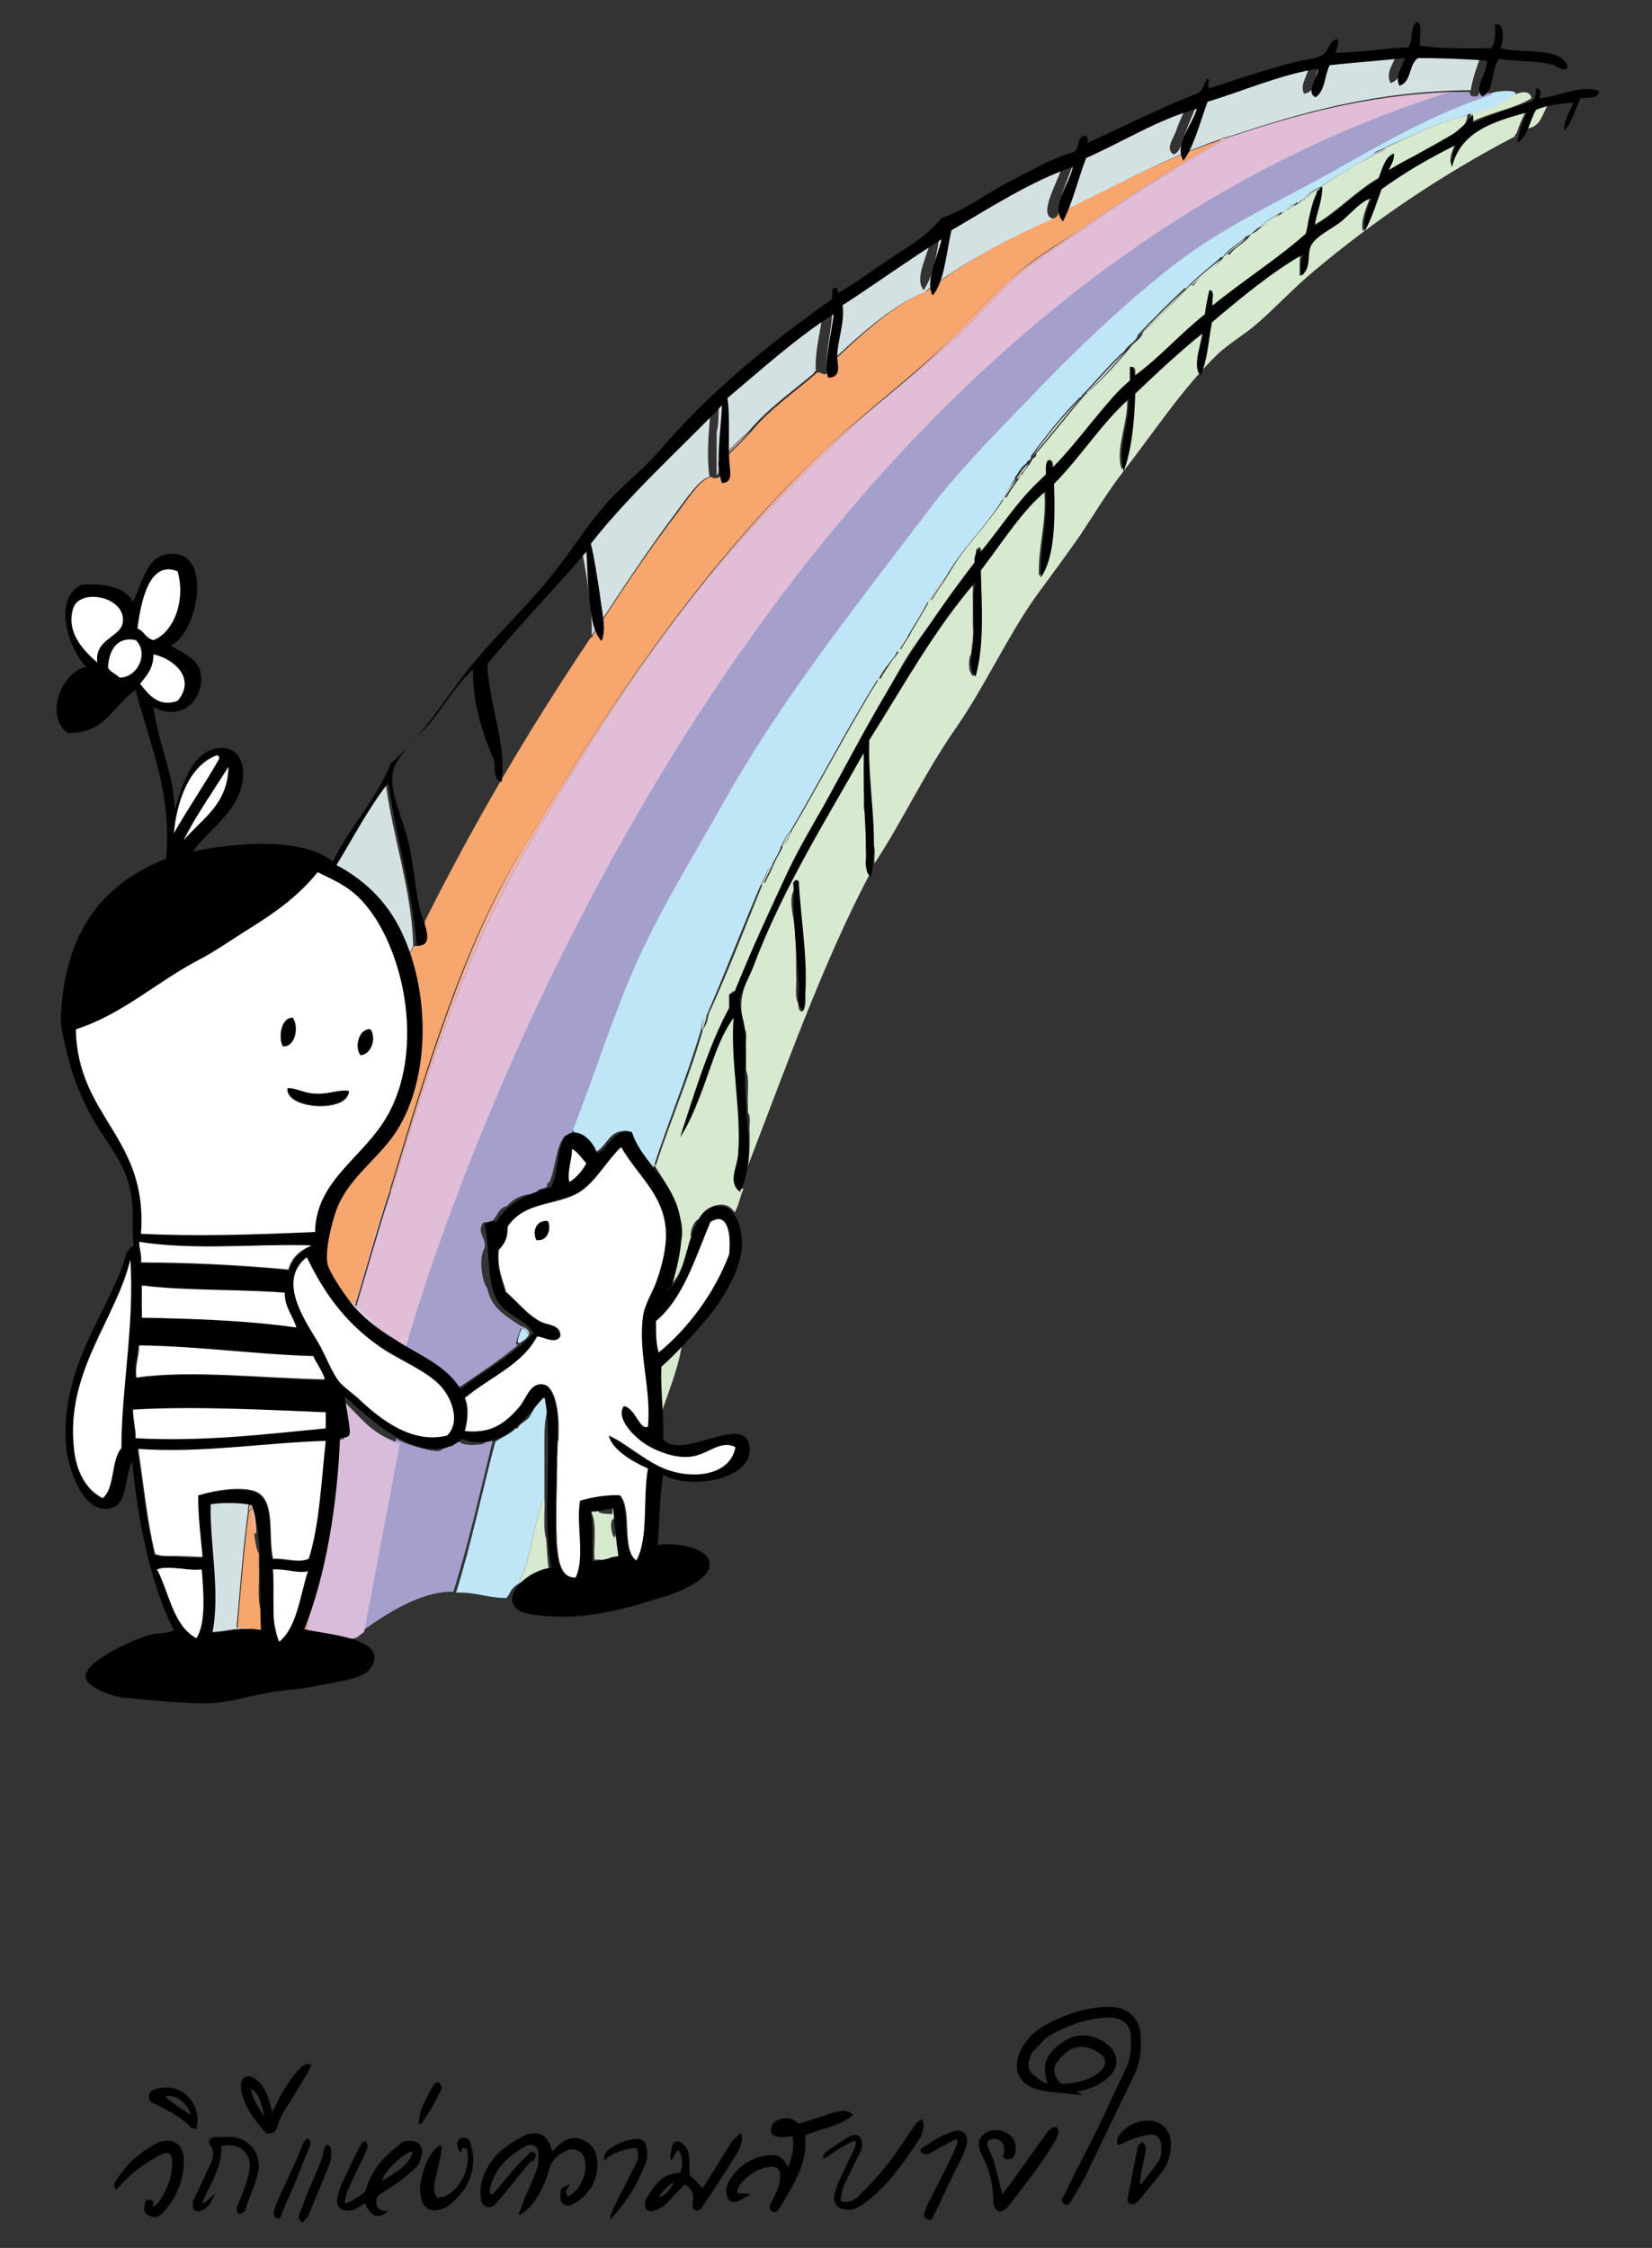 <?xml version="1.0" encoding="utf-8"?>
<!-- Generator: Adobe Illustrator 27.7.0, SVG Export Plug-In . SVG Version: 6.00 Build 0)  -->
<svg version="1.1" id="Layer_1" xmlns="http://www.w3.org/2000/svg" xmlns:xlink="http://www.w3.org/1999/xlink" x="0px" y="0px"
	 viewBox="0 0 185.1 251.8" style="enable-background:new 0 0 185.1 251.8;" xml:space="preserve">
<rect x="0" y="0" width="185.1" height="251.8" fill="#333333" stroke="none"/>
<style type="text/css">
	.st0{fill-rule:evenodd;clip-rule:evenodd;fill:#D4E1E3;}
	.st1{fill-rule:evenodd;clip-rule:evenodd;fill:#D7E9CE;}
	.st2{fill-rule:evenodd;clip-rule:evenodd;fill:#A59FCC;}
	.st3{fill-rule:evenodd;clip-rule:evenodd;fill:#D8BCD9;}
	.st4{fill-rule:evenodd;clip-rule:evenodd;fill:#F2B3A4;}
	.st5{fill-rule:evenodd;clip-rule:evenodd;fill:#BEE6F7;}
	.st6{fill-rule:evenodd;clip-rule:evenodd;fill:#F7A66E;}
	.st7{fill-rule:evenodd;clip-rule:evenodd;fill:#E1BDD8;}
	.st8{fill-rule:evenodd;clip-rule:evenodd;}
	.st9{fill-rule:evenodd;clip-rule:evenodd;fill:#FFFFFF;}
	.st10{fill:#FFFFFF;}
</style>
<g>
	<path class="st0" d="M24,138.3c0.4-0.3,2-0.3,2.4,0c-0.2,0-0.3,0-0.5,0C25.3,138.3,24.7,138.3,24,138.3z"/>
	<path class="st0" d="M25.9,139.6c0.2,0,0.3,0,0.5,0c0.5,0,1.1,0,1.6,0C27.7,139.9,26.3,139.9,25.9,139.6z"/>
	<path class="st0" d="M13.7,158.8c-0.1,0.6,0.2,1.6-0.2,1.9C13.6,160.1,13.3,159.1,13.7,158.8z"/>
	<path class="st1" d="M173.4,11.8c-0.6,1-0.8,2.5-2.4,2.6C171.5,13.2,171.8,11.9,173.4,11.8z"/>
	<path class="st2" d="M44.4,161.1c0.3,0.5,4.4,1.7,4.9,1.4c0.3-0.2,0.7-0.4,1.1-0.5c0.6,0.1,0.4-0.7,1.1-0.5
		c0.4,0.5,2.2,0.4,2.7,0.2c0.2-0.2,0.6-0.3,1-0.3c-1.4,5.7-2.7,11.5-4.4,16.9c-4.1-0.1-8.5,3.2-10.8,4.8"/>
	<path class="st3" d="M40.8,182.8c-1.1,0.8-0.5,0.6-2.1,0.9c-1.6-0.1-2.4-0.9-4.4-0.6c0-0.1,0-0.1,0-0.2c0.2-0.7,0.3-1.5,0.3-2.4
		c1.4-5.4,2.5-11.1,3.1-17.4c0.4-0.5-0.2-2,0.8-1.9c0.5-1.6-0.2-3.4-0.5-4.7c2.6,2.3,3.2,3.9,6.8,5.2L40.8,182.8z"/>
	<path class="st1" d="M132.8,38.8c0.5-0.5,1.5-1.5,1.9-1.6c-0.1,1.5-1.1,3.5-0.3,4.8c0.7-1.6,0.9-3.7,1.1-5.6
		c3-3.1,7.1-5.9,10.3-8.1c-0.3,0.6-0.1,1.7-0.2,2.6c0.9-0.7,0.9-2.3,1.1-3.7c2.3-1.5,4.6-3.9,6.8-5c-0.4,1-1.1,2.6-0.8,3.7
		c1.2-1.4,0.9-3.3,1.9-4.7c0.8-1,2.8-2,4-2.7c1.5-0.9,3.1-1.5,4.4-2.3c-0.2,0.6-0.8,1.7-0.3,2.4c0.8-3.9,4.5-5,8.2-6
		c-0.4,0.8-0.7,1.5-1,2.4c-0.2,0-0.1,0.2-0.2,0.3c-8.2,4.3-15.6,9.3-22.4,15c-2.3,1.9-4.2,4-6.5,6c-1.4,1.2-3,2.1-4.4,3.4
		c-3.9,3.8-7.1,8.7-10.6,13.2c-1.7,2.2-3.2,4.7-4.8,7.1c-1.6,2.3-3.4,4.7-5,6.9c-3.3,4.7-5.7,10.1-9,14.8c-3.4,4.9-5.9,10.3-9,15
		c-0.1-0.6,0.2-1.7-0.2-2.1c0-0.2,0-0.4,0-0.6c-0.1-0.6,0.2-1.6-0.2-1.9c0-0.4,0-0.8,0-1.1c-0.1-0.6,0.2-1.6-0.2-1.9
		c0-0.4,0-0.9,0-1.3c-0.1-0.5,0.2-1.5-0.2-1.8c0-1.1,0-2.2,0-3.2c3.7-6,7.3-12.2,11.6-17.6c0.4,0.3,0.1,1.2,0.2,1.8c0,1,0,2,0,3.1
		c0.1,1.2-0.1,2.2-0.2,3.2c-0.3,0.3-0.3,1.8,0,2.1c0,0.2,0.2,0.3,0.3,0.3c0.5-1.5,0.7-3.3,0.6-5.3c0.3-1.2,0.3-3.6,0-4.8
		c0-0.6,0-1.3,0-1.9c2.4-2.8,4.6-6.7,7.3-8.7c0.3,3.7-0.7,6-0.6,9.5c1.5-1.4,1-4.8,1.5-7.3c0.5-0.8-0.1-2.7,0.3-3.6
		c2.9-2.7,5.1-6.8,8.1-8.9c0.1,2.8-1.4,5.6-0.6,7.9c0.6-1.9,1.1-3.8,1.1-6.3c0.4-0.4,0.1-1.4,0.2-2.1c0-0.2,0-0.4,0-0.6
		c1.5-0.9,2.5-2.4,4-3.2C131.8,39.9,132.3,39.4,132.8,38.8z"/>
	<path class="st0" d="M39.8,146.2c0.7,0.6,3.1,2.8,2.4,2.6c-1.4-1-2.4-2.2-3.5-3.4c0.4,0.1,0.6,0.5,1,0.6
		C39.6,146.2,39.7,146.2,39.8,146.2z"/>
	<path class="st4" d="M43.7,133.3c-1.4,4.2-2.6,8.6-3.9,12.9c-0.1,0-0.2,0-0.2-0.2C41.1,141.9,42,137.2,43.7,133.3z"/>
	<path class="st4" d="M137.6,15.4c-5.6,3.3-11,6.5-16.1,10.2c-2.7,1.9-5.4,3.4-7.7,5.5c-2.3,2.1-4.3,4.4-6.6,6.6
		c-4.6,4.3-9.6,7.9-14,12.3c-4.5,4.4-8.8,8.7-12.9,13.6c-8,9.5-14.7,20.3-21.3,31.5c-6.7,11.3-10.8,24.3-15,37.9
		c0,0.1,0,0.3-0.2,0.3c4-13.2,8.1-27.2,14.7-38.1c10-16.6,20.4-32,34-44.9c4.5-4.2,9.6-7.8,14-12.3c2.3-2.3,4.4-4.5,6.6-6.6
		c2.3-2.1,4.9-3.6,7.6-5.5c5.2-3.6,10.5-7,16-10.2C136.8,15.4,137.3,15.5,137.6,15.4z"/>
	<path class="st0" d="M153.7,17.5c0.3-0.5,1.1-0.6,1.6-1C155,17,154.2,17.1,153.7,17.5z"/>
	<path class="st0" d="M145.8,22.5c0.6-0.6,1.3-1.1,2.1-1.5c0,0.2-0.2,0.3-0.3,0.3C146.9,21.6,146.5,22.2,145.8,22.5z"/>
	<path class="st0" d="M143.6,23.9c0.3-0.6,1-0.8,1.6-1.1C144.8,23.3,144,23.5,143.6,23.9z"/>
	<path class="st0" d="M141.1,25.5c0.6-0.7,1.5-1.1,2.3-1.6C142.8,24.6,141.9,25,141.1,25.5z"/>
	<path class="st0" d="M137,28.9c0.7-0.9,1.7-1.5,2.6-2.3c-0.6,0.9-1.8,1.3-2.4,2.3C137.1,28.9,137,28.9,137,28.9z"/>
	<path class="st0" d="M132.9,32.5c1.1-1.3,2.6-2.4,3.9-3.5c-1,1.4-2.7,2.2-3.7,3.5C133,32.5,133,32.5,132.9,32.5z"/>
	<path class="st0" d="M127.6,37.6c1.7-1.8,3.4-3.5,5.2-5.2C131.1,34.3,129.4,36,127.6,37.6z"/>
	<path class="st0" d="M121.3,44.4c1.6-1.6,3.1-3.5,4.8-5C124.6,41.1,123.1,42.9,121.3,44.4z"/>
	<path class="st0" d="M121.1,44.6c-1.9,2.2-3.6,4.4-5.5,6.6C117.3,48.8,119.1,46.6,121.1,44.6z"/>
	<path class="st0" d="M113.9,53.6c0.4-0.5,0.7-1.2,1.3-1.6c-0.3,0.6-0.8,1-1.1,1.6C114,53.6,113.9,53.6,113.9,53.6z"/>
	<path class="st0" d="M112.3,56c0.5-0.8,0.9-1.7,1.6-2.3c-0.5,0.8-1,1.4-1.5,2.3C112.4,56,112.3,56,112.3,56z"/>
	<path class="st5" d="M112.3,56c-1.9,3.1-4.5,5.4-6.3,8.6c-0.9,0.8-1.4,2-2.1,2.9c-0.6,1.2-1.4,2.4-2.1,3.6
		c-0.5,0.5-0.9,1.3-1.3,1.9c-0.2,0.6-0.7,0.9-1,1.5c-0.6,0.4-0.9,1.1-1.3,1.8c-3.4,5.5-6.4,11.3-9.7,16.9c-0.5,0.3-0.6,1.1-1,1.6
		c-0.2,0.8-0.7,1.4-1,2.1c-0.6,0.5-0.8,1.5-1.3,2.3c-2.1,4.9-4,9.9-6.1,14.7c-0.4,0.4-0.5,1.1-0.6,1.6c-1.6,5.3-3.6,10.1-5.3,15.3
		c-0.2,0-0.2-0.1-0.3-0.2c-1.1-1-1.8-2.4-2.4-3.9c-2.4-0.3-2.4,1.8-3.9,2.4c-0.4-1.1-1.2-1.8-2.3-2.3c0-0.1-0.1-0.2-0.2-0.2
		c2.7-6.8,4.7-13.5,7.6-19.8c2.9-6.3,6.4-11.9,9.7-17.7C88,77.5,96.3,67.2,104,57c3.8-5,8.6-9.7,13.1-14.4
		c4.5-4.7,9.4-9.2,14.4-13.1c5.2-4.1,11.3-6.8,17.3-10.2c5.9-3.3,11.8-6.8,18.4-8.9c0.8-0.3,3.8-0.4,2.1,0.5
		c-1.3,0.8-2.5,1.6-4.4,1.8c-0.2,0-0.4,0.1-0.5,0.2c-3.4,0.8-6.1,2.3-9,3.5c-0.5,0.4-1.3,0.4-1.6,1c-2,1.2-4,2.2-5.8,3.5
		c-0.8,0.3-1.5,0.9-2.1,1.5c-0.3,0-0.2,0.4-0.6,0.3c-0.6,0.3-1.3,0.6-1.6,1.1c-0.1,0-0.1,0-0.2,0c-0.8,0.5-1.7,0.9-2.3,1.6
		c-0.6,0.3-0.9,0.9-1.6,1.1c-0.8,0.8-1.9,1.3-2.6,2.3c-0.1,0-0.1,0-0.2,0c-1.3,1.2-2.7,2.2-3.9,3.5c-0.1,0-0.1,0-0.2,0
		c-1.8,1.7-3.5,3.4-5.2,5.2c-0.2,0.8-1.1,1.1-1.5,1.8c-1.7,1.5-3.2,3.4-4.8,5c0,0.1,0,0.2-0.2,0.2c-2,2-3.8,4.3-5.5,6.6
		c0.1,0.5-0.4,0.4-0.5,0.8c-0.6,0.4-0.9,1.1-1.3,1.6c0,0.1,0,0.1,0,0.2C113.2,54.3,112.8,55.2,112.3,56z"/>
	<path class="st0" d="M103.9,67.5c0.7-0.9,1.2-2.1,2.1-2.9c-0.6,1-1.3,1.9-1.9,2.9C104,67.5,103.9,67.5,103.9,67.5z"/>
	<path class="st0" d="M100.5,73c0.4-0.7,0.7-1.4,1.3-1.9c-0.3,0.7-0.8,1.2-1.1,1.9C100.6,73,100.5,73,100.5,73z"/>
	<path class="st0" d="M98.2,76.2c0.4-0.6,0.7-1.4,1.3-1.8c-0.4,0.6-0.8,1.1-1.1,1.8C98.3,76.2,98.3,76.2,98.2,76.2z"/>
	<path class="st0" d="M87.6,94.8c0.4-0.5,0.4-1.3,1-1.6c-0.3,0.5-0.5,1.1-0.8,1.6C87.7,94.8,87.6,94.8,87.6,94.8z"/>
	<path class="st0" d="M85.3,99.1c0.5-0.7,0.6-1.7,1.3-2.3c-0.4,0.8-0.8,1.5-1.1,2.3C85.4,99.1,85.4,99.1,85.3,99.1z"/>
	<path class="st0" d="M79.2,113.8c-0.2,0.6-0.3,1.3-0.6,1.6C78.7,114.8,78.8,114.1,79.2,113.8z"/>
	<path class="st6" d="M118.6,23.9c5.9-2.9,11.6-6,18.1-8.2c-5.5,3.2-10.8,6.6-16,10.2c-2.7,1.8-5.3,3.3-7.6,5.5
		c-2.2,2.1-4.3,4.3-6.6,6.6c-4.5,4.4-9.6,8.1-14,12.3c-13.7,12.8-24,28.3-34,44.9C51.8,106,47.7,120,43.7,133.2c0,0.1,0,0.1,0,0.2
		c-1.7,3.9-2.6,8.6-4,12.7c-0.4-0.2-0.5-0.5-1-0.6c-0.7-1.1-1.3-2.4-2.1-3.4c-0.5-4.5,1.3-7.9,3.2-10.5c0.9-0.7,1.5-1.6,2.3-2.4
		c2.9-2.7,4.5-6.6,5-11.6c0.3-0.6,0.3-2.3,0-2.9c0-2.9-0.2-5.7-1.3-7.6c0.1-0.4,0.4-0.6,0.5-1.1c0.4-0.1,1.5,0.2,1.3-1
		c0-0.6,0-1.2,0-1.8c5.6-11.2,11.8-21.7,18.6-31.8c0.1,0,0.2,0,0.2-0.2c2.4-3.7,6.2-9.5,9.4-13.6c1.2-1.6,2.6-3.9,3.9-4.2
		c0.1,0.3,1.2,0.2,1-0.3c0.4-0.2,0.1-1,0.2-1.5c1.2-1.1,2.3-2.2,3.4-3.4c2.1-2.5,4.8-4.3,7.3-6.5c0.4,0,0.5,0.3,1,0.2
		c0.1-0.3,0.5-0.4,0.3-1c3.3-3.1,7-6.7,11.1-8.4c4.2-3.3,9.1-5.9,14.4-8.2C118.3,24.3,118.5,24.2,118.6,23.9z"/>
	<path class="st4" d="M80.6,51.7c1.1-1.2,2.2-2.3,3.4-3.4C83,49.5,81.8,50.6,80.6,51.7z"/>
	<path class="st1" d="M147.6,21.3c-0.4,1.6-1.1,2.8-1.1,4.7c-3.3,3-7.2,5.4-10.6,8.2c-0.2-0.5,0.3-1.6-0.3-1.6
		c-0.1,0.8-0.3,1.5-0.3,2.4c-2.7,2.3-5.2,5-8.1,7.1c0-0.5,0.1-1.1-0.5-1c0,0.8,0.2,1.8-0.5,1.9c-0.6,0.5-1.1,1-1.6,1.6
		c-2.1,2.7-4.4,5.3-6.6,7.9c0-0.5,0-1-0.5-1c-0.3,0.3,0.1,0.7,0,1.3c-2.8,2.7-5.1,6-7.6,9c0.1-0.3,0-0.5-0.3-0.5c0,0.4,0,0.8,0,1.1
		c-2.5,4.2-5.9,7.7-8.4,11.9c-3.5,6.1-7,12.3-10.3,18.6c-3,5.5-5.9,11.6-8.2,17.9c-0.2,0.3-0.8,0.1-0.8,0.6c0,0.4,0,0.9,0,1.3
		c-2.4,4.1-3.6,9.4-5.5,14c2.7-3.8,3.4-9.5,6-13.4c0,0.4,0,0.9,0,1.3c0.1,1.4-0.2,3.2,0.2,4.4c0,0.5,0,1.1,0,1.6
		c0.1,0.9-0.2,2.3,0.2,2.9c0,0.5,0,1,0,1.5c0,1.5,0,3,0,4.5c-0.1,1.1-0.8,2.8,0.2,3.5c0,0.2,0.2,0.1,0.3,0.2c-0.4,0.8-0.5,1.9-1,2.6
		c-1-1.7-3.5-0.6-4,0.8c-0.4-0.1-1.2,1.5-0.8,2.1c-0.6,1.9-1.3,4.4-2.4,5.2c0.5-1.3,0.7-2.8,1-4.4c0.5-0.6,0.4-2.6,0-3.2
		c-0.4-2.5-1.8-4.1-2.9-6c0.1,0,0.2,0.2,0.3,0.2c1.7-5.2,3.8-10,5.3-15.3c0.4-0.4,0.5-1.1,0.6-1.6c2.2-4.8,4.1-9.8,6.1-14.7
		c0.1,0,0.1,0,0.2,0c0.4-0.8,0.8-1.5,1.1-2.3c0.3-0.7,0.8-1.3,1-2.1c0.1,0,0.1,0,0.2,0c0.3-0.5,0.5-1.1,0.8-1.6
		c3.3-5.6,6.3-11.4,9.7-16.9c0.1,0,0.1,0,0.2,0c0.3-0.7,0.8-1.2,1.1-1.8c0.3-0.5,0.8-0.8,1-1.5c0.1,0,0.1,0,0.2,0
		c0.3-0.7,0.8-1.2,1.1-1.9c0.7-1.2,1.4-2.3,2.1-3.6c0.1,0,0.1,0,0.2,0c0.6-1,1.3-1.9,1.9-2.9c1.8-3.2,4.4-5.5,6.3-8.6
		c0.1,0,0.1,0,0.2,0c0.4-0.8,1-1.5,1.5-2.3c0-0.1,0-0.1,0-0.2c0.1,0,0.1,0,0.2,0c0.3-0.6,0.8-1,1.1-1.6c0.1-0.4,0.6-0.3,0.5-0.8
		c1.9-2.2,3.6-4.4,5.5-6.6c0.1,0,0.2-0.1,0.2-0.2c1.8-1.5,3.3-3.3,4.8-5c0.4-0.7,1.2-0.9,1.5-1.8c1.8-1.7,3.5-3.4,5.2-5.2
		c0.1,0,0.1,0,0.2,0c0.1,0,0.1,0,0.2,0c1.1-1.4,2.7-2.2,3.7-3.5c0.1,0,0.1,0,0.2,0c0.1,0,0.1,0,0.2,0c0.6-0.9,1.8-1.3,2.4-2.3
		c0.7-0.2,1-0.8,1.6-1.1c0.7-0.6,1.6-0.9,2.3-1.6c0.1,0,0.1,0,0.2,0c0.5-0.4,1.2-0.6,1.6-1.1c0.4,0.1,0.3-0.3,0.6-0.3
		C146.5,22.2,146.9,21.6,147.6,21.3z"/>
	<path class="st0" d="M32.7,138c0.4-0.4,1.6-0.1,2.3-0.2c0.1-0.2,0.2-0.4,0.3-0.5C35.4,138.5,33.6,137.8,32.7,138z"/>
	<path class="st0" d="M15.6,137.5c0-0.1,0-0.1,0-0.2c0.2,0,0.1,0.4,0.2,0.6c0.4,0.1,1.2-0.2,1.3,0.2c-0.5,0-1,0-1.5,0
		C15.6,137.9,15.6,137.7,15.6,137.5z"/>
	<path class="st1" d="M72.4,133.2c0-0.1,0.1-0.2,0.2-0.2c0.1,0,0.1,0,0.2,0c0.4,1.2,1.5,1.7,1.5,3.4
		C73.9,135.7,72.4,134.1,72.4,133.2z"/>
	<path class="st0" d="M72.6,157.7c0,0.8,0,1.6,0,2.4c-0.2-0.1-0.4-0.3-0.5-0.5c0.9-0.4-0.1-4,0.2-5.6c0.3,0,0.1,0.6,0.2,0.8
		c0.1,0.6-0.2,1.6,0.2,1.9C72.6,157,72.6,157.4,72.6,157.7z"/>
	<path class="st5" d="M72.4,133.2c-1,0.3-1.1-1.6-1.5-2.6c0.2,0.3,0.5,0.5,0.6,0.8c0.3,0.6,0.6,1.1,1,1.6
		C72.5,133,72.4,133,72.4,133.2z"/>
	<path class="st0" d="M40.6,149.6c-1.2-0.9-2.4-1.9-3.2-3.2C38.5,147.4,39.6,148.5,40.6,149.6z"/>
	<path class="st5" d="M59.3,149.3c-0.1,0.6-0.6,0.8-1,1.1c-0.7,0.3,0.1-1.3,0.2-1.8C58.9,148.8,59.2,148.9,59.3,149.3z"/>
	<path class="st1" d="M74.5,152.5c0.7-0.6,1.4-1.2,1.9-1.9c-0.3,2.4-1.5,5.3-2.3,7.7c-0.1-0.3,0.2-0.9-0.2-1c0-0.2,0-0.3,0-0.5
		c0.1-1.3-0.2-3,0.2-4C74.2,152.7,74.4,152.6,74.5,152.5z"/>
	<path class="st1" d="M58.1,177.4c1.5-2.7,1.6-6.8,2.9-9.7c0.1,1.5-0.2,3.4,0.2,4.7c0.1,1.1,0.1,2.3,0.3,3.4
		C60.2,176.2,59.2,176.8,58.1,177.4z"/>
	<path class="st2" d="M162.5,10.3c0.7,0,1.5,0,2.2,0c0,0.4,0.1,0.5,0.5,0.5c0.4,0,0.5-0.1,0.5-0.5c0.2,0.4,1.3-0.1,1.5,0.3
		c-6.6,2.1-12.5,5.6-18.4,8.9c-6,3.3-12,6.1-17.3,10.2c-5,3.9-9.8,8.4-14.4,13.1c-4.5,4.7-9.3,9.4-13.1,14.4
		c-7.7,10.2-16,20.5-22.6,32.1c-3.3,5.9-6.8,11.5-9.7,17.7c-2.9,6.3-4.9,13-7.6,19.8c0.1,0,0.2,0,0.2,0.2c-0.5-0.1-0.6,0.2-1,0.2
		c-1.1,1.3-1,3.8-1.8,5.3c-0.1,0-0.1,0-0.2,0c0.2,0.9-1,0.4-1.1,1c-0.2,0.3-0.6,0.3-1.1,0.3c-1,0.2-1.7,0.6-2.3,1.3
		c-1,0.2-1.1,1.3-1.8,1.8c-0.4,0-0.9-0.1-1,0.3c-0.5,1,0.5,1.4,0.3,2.6c-0.7,1.1-0.3,3.8,0.3,4.5c0.4,2.1,1.9,3,3.4,4
		c0.5,0.3,1,0.6,1.3,1.1c-0.1,0-0.1,0-0.2,0c-0.1-0.4-0.5-0.5-0.8-0.6c0,0.5-0.9,2.1-0.2,1.8c-2,1.7-4.3,3.2-6.5,4.7
		c-0.3,0-0.3,0.2-0.6,0.2c-0.4-0.5-0.6-1.2-1.3-1.5c-1.1-0.8-3.9-2.1-5.1-2.8C44.9,151,77.4,35.7,162.5,10.3z"/>
	<path class="st7" d="M162.5,10.3c-9.6,0.4-17.4,2.6-24.9,5.1c-5.6,3.3-11,6.5-16.1,10.2c-2.7,1.9-5.4,3.4-7.7,5.5
		c-2.3,2.1-4.3,4.4-6.6,6.6c-4.6,4.3-9.6,7.9-14,12.3c-4.5,4.4-8.8,8.7-12.9,13.6c-8,9.5-14.7,20.3-21.3,31.5
		c-6.7,11.3-10.8,24.3-15,37.9c0,0.1,0,0.3-0.2,0.3c0,0.1,0,0.1,0,0.2c-1.4,4.2-2.6,8.6-3.9,12.9c0.7,0.6,3.1,2.8,2.4,2.6
		c1.3,1.2,1.6,1.4,3.1,2.2C45.4,151,76.4,37.2,162.5,10.3"/>
	<path class="st1" d="M171.6,11c-1.9,1.2-4.7,1.6-6.8,2.7c0-0.3,0-0.6,0-1c1.8-0.2,3.1-1,4.4-1.8C169.7,10.5,171.4,9.8,171.6,11z"/>
	<path class="st1" d="M164.4,12.9c0,0.6-0.3,1-0.5,1.5c-2.7,1.5-6,3.4-8.4,4.7c0.2-0.7,0.7-1,0.6-1.9c-1,0.5-1.2,1.7-1.6,2.7
		c-2.6,1.5-5,4.1-7.3,5.3c0.3-1.4,0.7-2.8,1-4.2c-0.1,0-0.2,0-0.3,0c1.8-1.3,3.8-2.4,5.8-3.5c0.5-0.4,1.3-0.4,1.6-1
		C158.3,15.2,161,13.7,164.4,12.9z"/>
	<path class="st0" d="M92.6,41c0-2.6,0.8-4.4,0.6-7.1c3.8-2.4,7.4-5,11.1-7.4c-0.1,1.8-2,4.6-0.8,6c1.2-1.8,1.5-4.4,1.9-6.9
		c4.3-2.5,8.9-5.5,13.6-7.1c-0.1,1.3-2.9,5.6-1,6c-5.2,2.3-10.1,4.9-14.4,8.2C99.6,34.4,95.9,37.9,92.6,41z"/>
	<path class="st0" d="M80.5,46.3c0.1-0.8-0.1-1.4-0.2-2.1c3.8-3.2,7.9-6.9,11.9-9.4c-0.2,2.3-0.9,4.2-0.8,6.8c-0.1,0-0.2,0-0.2,0.2
		c-2.5,2.1-5.2,4-7.3,6.5c-1.2,1.1-2.3,2.2-3.4,3.4c-0.1,0.4,0.2,1.3-0.2,1.5c0-1.6,0-3.2,0-4.8C80.5,47.6,80.5,47,80.5,46.3z"/>
	<path class="st0" d="M66.3,71.2c0.1-3.4-0.7-7.3-1.3-10.7c1.7-3.3,5-5.3,7.6-7.9c2.5-2.5,4.3-5.7,7.1-7.6c-0.2,2.6-0.6,5.7-0.2,8.4
		c-1.2,0.3-2.7,2.6-3.9,4.2C72.5,61.7,68.7,67.5,66.3,71.2z"/>
	<path class="st3" d="M17.7,78.5c0.6,0,1.2,0,1.8,0C19.3,78.7,17.9,78.7,17.7,78.5z"/>
	<path class="st0" d="M45.8,107c-1.7-4.5-4.3-8.1-8.4-10.2c1.8-3.2,3.6-6.4,5.8-9.2c0.8,6.2,2.9,12,3.1,18.2
		C46.2,106.4,45.9,106.6,45.8,107z"/>
	<path class="st0" d="M16.6,141.4c0.6-0.3,2.3-0.3,2.9,0C18.5,141.4,17.6,141.4,16.6,141.4z"/>
	<path class="st0" d="M15.8,146.5c0.1-0.9-0.4-3.2,0.8-2.4C15.2,143.8,16.4,146.1,15.8,146.5z"/>
	<path class="st0" d="M15.5,151.1c0.3-0.7,1.8-0.1,2.6-0.3c0,0.1,0,0.1,0,0.2C17.2,151,16,150.7,15.5,151.1z"/>
	<path class="st5" d="M61,161.7c0,2,0,4,0,6c-1.3,2.9-1.4,6.9-2.9,9.7c-0.5,0.3-0.9,0.7-1.1,1.3c-0.2,0-0.1,0.3-0.3,0.3
		c-2.1,0-3.5-0.7-5.6-0.6c1.7-5.4,2.9-11.3,4.4-16.9c0.7-0.5,1.6-0.8,2.3-1.5c0.1,0,0.1,0,0.2,0c0.3-0.7,1.2-0.8,1.5-1.6
		c0.5-0.7,0.6-1.7,1.6-1.8c-0.1,0.6,0.3,0.8,0.2,1.5C61,159.2,61,160.5,61,161.7z"/>
	<path class="st4" d="M27.9,168.3c0.7,0.5,0.7,1.8,0.8,2.9c0,0.2,0.1,0.6-0.2,0.6c-0.1-1-0.4-1.8-0.3-2.9c-0.2,0-0.1,0.3-0.3,0.3
		C27.8,168.7,28.2,168.6,27.9,168.3z"/>
	<path class="st1" d="M67.3,169.1c-0.8,0.4,0.6,0.5,1.3,0.5c0-0.3,0.2-0.8-0.3-0.6c0.6-0.7,0.5,0.6,0.5,1.1
		c-0.8,0.2,0.1,3.3,0.2,1.6c0.2,0.7,0.3,2.4,0.3,2.7c-1-0.2-1.1,0.5-2.1,0.3c-0.2,0-0.4,0-0.6,0c-0.1-1.7,0.3-3.9-0.3-5.2
		c0-0.1,0-0.2,0-0.3C66.7,169.4,66.7,169.1,67.3,169.1z"/>
	<path class="st0" d="M17.7,176.1c-0.2,0-0.1-0.4-0.2-0.6c1,0,1.9,0.3,3.1,0.2c0,0.1,0,0.1,0,0.2c-1,0-2.1,0.1-2.9-0.2
		C17.7,175.7,17.7,175.9,17.7,176.1z"/>
	<path class="st4" d="M34.3,180.9c0-0.3,0-0.6,0.3-0.5c0,0.9-0.1,1.8-0.3,2.4C34.1,182.1,34.7,181.2,34.3,180.9z"/>
	<path class="st6" d="M29.2,180.3c0,0.8,0,1.5,0,2.3c-0.4,0-0.8,0-1.1,0c-0.2-0.4-1-0.1-1.5-0.2c0.4-4.4,0.7-8.7,1.3-13.1
		c0.2,0,0.1-0.3,0.3-0.3c0,1.1,0.3,1.9,0.3,2.9c0.1,0.8,0.2,1.6,0.5,2.1c0,0.5,0,1,0,1.5C29.1,177,28.8,179,29.2,180.3z"/>
	<path class="st0" d="M30.8,182.8c-0.3,0-0.1-0.6-0.2-0.8c0-0.6,0-1.2,0-1.8C31,180.8,30.7,182,30.8,182.8z"/>
	<path class="st6" d="M34.3,183c-0.3,0-0.5,0-0.8,0c0.3-0.7,0.7-1.3,0.8-2.1c0.3,0.3-0.2,1.2,0,1.9C34.3,182.9,34.3,183,34.3,183z"
		/>
	<path class="st0" d="M118.6,23.9c0-2.1,1.4-4.3,1.9-6.5c4.1-1.7,8.2-4.4,12.4-5.5c-0.3,0.8-0.8,1.8-1.1,2.7
		c-0.3,0.9-1.3,2.1-0.3,2.7c0.9-0.3,1-1.8,1.5-2.9c0.4-1.1,1-2.3,1.3-3.4c4-1.3,8.3-3.1,12.4-3.7c-0.1,1.1-1.1,2.1-0.6,3.2
		c1.7-0.2,1-2.7,2.1-3.5c2.6-0.4,5.5-0.5,8.2-0.8c-0.2,0.9-1.2,1.9-0.6,3.1c1.5-0.4,1.1-2.6,2.3-3.2c2.4,0.3,5.3,0.2,7.7,0.5
		c-0.4,1.1-0.8,2.2-1,3.5c-10.7,0.1-19,2.5-27.1,5.2c-0.3,0.1-0.8,0.1-1,0.3C130.1,17.9,124.5,21.1,118.6,23.9z"/>
	<path class="st0" d="M28,182.5c-1.8-0.2-2.8,0.3-4.4,0.3c0.8-4.6-0.1-9.8-0.3-14.4c1.3-0.3,3-0.1,4.5-0.2c0.3,0.3-0.1,0.4,0,1
		c-0.6,4.4-0.9,8.7-1.3,13.1C27,182.5,27.9,182.2,28,182.5z"/>
	<path class="st1" d="M96.6,84.3c0.4,0.3,0.1,1.3,0.2,1.9c0,0.8,0,1.6,0,2.4c0.1,0.8-0.2,2,0.2,2.6c0,0.5,0,1.1,0,1.6
		c0,0.9,0,1.8,0,2.7c0.1,0.6-0.2,1.6,0.2,1.9c0.1,0.2,0.2,0.3,0.2,0.6c-5.3,10.1-9.3,21.5-13.6,32.6c0.2-1.1,0.2-2.4,0.2-3.7
		c-0.1-0.7,0.2-1.8-0.2-2.3c0-0.3,0-0.5,0-0.8c-0.1-1.2,0.2-2.9-0.2-3.9c0-0.1,0-0.2,0-0.3c0-0.7,0-1.4,0-2.1
		c-0.1-0.7,0.2-1.8-0.2-2.3c-0.8-3.3-0.1-4.4,1-7.1C87.7,99.5,92.6,91.6,96.6,84.3z M88.9,99.8c-0.4,0.8-0.2,2.1,0,3.1
		c0.3,1.9,0.3,4.1,0.3,6.3c0.1,1-0.2,2.4,0.2,3.1c0.1,0.4,0,1,0.5,1c0.7-0.6,0.1-2.5,0.3-3.7c-0.1-0.6,0.2-1.7-0.2-2.1
		c-0.6-2.6,0.2-6.7-1-8.7C88.7,98.7,89,99.4,88.9,99.8z"/>
	<path class="st1" d="M72.1,147.3c0,0.5,0,1,0,1.5C71.1,148.9,71.9,147.5,72.1,147.3z"/>
	<path class="st0" d="M81.5,137.5c0.3,0.6,0.3,2.3,0,2.9C81.5,139.4,81.5,138.5,81.5,137.5z"/>
	<path class="st0" d="M28.2,139.6c0.6-0.4,2-0.1,2.9-0.2C30.5,139.8,29.1,139.5,28.2,139.6z"/>
	<path class="st0" d="M14.2,148.8c-0.1,1.2,0.2,2.9-0.2,3.9C14.1,151.4,13.8,149.8,14.2,148.8z"/>
	<path class="st0" d="M62.4,161.7c0-0.1,0-0.2,0-0.3c0.1,0,0.1,0,0.2,0c0,4,0,8,0,11.9c-0.4-0.2-0.1-1.1-0.2-1.6
		C62.4,168.4,62.4,165,62.4,161.7z"/>
	<path class="st0" d="M17.1,162.2c1.1,0.1,2.6-0.2,3.4,0.2c-1.1,0-2.3,0-3.4,0C17.1,162.3,17.1,162.2,17.1,162.2z"/>
	<path class="st0" d="M17.6,174.1c0.8,0.1,2-0.2,2.6,0.2C19.3,174.2,18.1,174.5,17.6,174.1z"/>
</g>
<path class="st8" d="M74.8,144.5c2.6-1.4,1.9-9.7,6-9.4c1.8,0.1,2.5,2.9,2.3,5c-0.4,2.6-2.1,5.4-3.7,7.4c-1.7,2-3.6,4.1-5.3,5.6
	c-0.1,2.8,0.3,5.2,0.2,8.1c2.1,2.6,9.5-3.3,9.7,1.1c0.2,3.3-6.4,4.7-9.7,2.9c-0.4,2.4-0.4,5.3-0.6,7.9c1.8-0.4,5.5,0.2,5.8,1.9
	c0.3,1.8-3.1,3.3-5.6,4c-4.1,1.3-8.6,2.6-14,1.9c-5-0.6-1.6-4.9,1.9-5.3c-1.2-5.7,0.3-13.8-0.8-19.2c-2.1,2.4-4.8,6.4-9.2,4.8
	c-4.4,3.6-10.5-2.4-13.2-4.8c0.2,1.3,0.5,2.6,0.6,4c0,0.6-0.5,0.7-1.1,0.6c-0.3,7.6-1.6,15.5-4,21.5c2.5,0.6,9.8,1,7.4,4.4
	c-0.8,1.2-3.9,1.5-5.8,1.9c-2.3,0.5-4.3,0.5-6.6,1c-2.2,0.4-3.9,1.1-6.9,1c-2.8-0.1-5.8-0.4-8.1-0.6c-1.9-0.2-4.4-1.3-4.5-2.3
	c-0.2-1.9,5.7-4.4,7.3-4.8c0.9-0.2,1.8-0.1,2.6-0.5c-2.5-4.7-4-11.8-4.7-18.9c-1,2-0.3,5.5-3.2,5.3c-2.4-0.1-4-4.5-4.2-7.1
	c-0.7-9.1,5.2-15.5,6.8-21.6c0.2-0.3,0.5-0.6,0.8-0.8c-0.3-1.8,0-3.3-0.2-4.8c-0.3-3.4-1.8-5.3-3.5-7.9c-1.4-2.1-2.8-5.1-3.5-7.7
	c-0.4-1.6-0.8-3-1-4.7c0.3-9.9,4.6-15.4,11.8-18.2c0.7-7.5-1.9-13-3.4-18.9c-2.5,1.6-3.3,4.9-7.6,4.8c-2.7-1.9-0.6-7,2.1-7.4
	c-1.6-1.3-4.1-7.4-0.6-9.2c2.8-0.2,4.9,0.3,5.8,1.9c1-2,1.5-4.9,3.7-5.3c5.5-1,3.6,9,0.5,10.2c1.4,0.9,3.1,1.4,3.4,3.2
	c0.4,2.9-2.2,5.4-5.3,3.7c0.5,4.1,2.2,7.1,2.4,11.5c0.6-2.1,1.4-4.7,2.9-6c1.6-1.4,4.3-1.4,4.7,1.3c0.5,4.4-3.9,6.9-5.6,9.4
	c4.5-1,12.2-1.7,15.7,1.1c1.9-3.9,4.8-6.8,6.5-11c2.8-2.4,5-5.6,7.3-8.7c3.3-4.7,7.8-8.5,11.3-13.1c1.8-2.3,3.3-4.7,5.2-6.9
	c1.8-2.2,4.2-3.9,6.1-6.1c5.5-6.5,12.3-12.1,19.4-17.1c0.3-0.2,0-1.1,0.3-1.3c0.6-0.3,0.3,0.4,0.6,0.5c2-1.2,4-2.7,6-4
	c2-1.3,4-2.5,5.5-4.4c2.6-0.8,4.8-2.6,7.3-3.9c2.4-1.2,4.8-2.7,7.6-3.5c0.5-0.4,0.3-1.5,1-1.8c0.5,0,0.5,0.4,0.5,0.8
	c4.1-1.9,8.1-3.9,12.4-5.6c0.5-0.3,0.6-1.2,1-1.6c0.4,0.3-0.2,0.7,0.2,1.1c2.7-0.9,6-2,9.4-2.9c1.1-0.3,2.6-0.4,3.2-0.8
	c0.8-0.4,0.8-1.8,1.8-1.8c0.1,0.7-0.1,1-0.3,1.5c2.9,0,5.4-0.5,8.2-0.6c0.6-0.7,0.1-2.5,1.1-2.9c0.5,0.9,0.1,1.6,0.2,2.7
	c2.4,0.4,5.2,0.3,7.9,0.3c0.7-0.5,0.5-2.3,0.5-2.6c1.1-0.5,1,1.8,0.6,2.6c2.5,0.7,6.7-0.3,7.6,2.1c-0.6,0.7-1.2-0.2-1.9-0.3
	c-1.7-0.4-4-0.3-5.8-0.6c-1,1-0.5,3.6-1.9,4.2c-1.1-0.8,0.6-2.7,0.5-4c-2.4-0.2-5.6-0.3-7.7-0.3c-1.1,0.7-0.7,2.7-2.1,3.1
	c-0.6-1.2,0.4-2.1,0.6-3.1c-2.7,0.3-5.7,0.5-8.4,0.8c-0.6,1.1-0.5,2.9-1.6,3.6c-1.2-0.6,0.3-2.2,0.3-3.2c-4.1,0.6-8.4,2.5-12.4,3.7
	c-0.8,2.2-1.6,5.2-2.7,6.6c-1.1-1.8,1-4,1.5-5.8c-4.2,1.1-8.3,3.7-12.4,5.5c-0.9,2.3-1.5,5-2.6,7.1c-1.5-1.6,0.8-4.3,1.1-6.1
	c-4.7,1.6-9.3,4.6-13.6,7.1c-0.6,2.7-0.8,5.8-2.1,7.3c-0.9-1.6,0.6-4.4,1-6.3c-3.8,2.4-7.4,5-11.1,7.4c0.3,1.8-0.6,4.1-0.6,5.8
	c0,0.7,0.6,2.3-1,2.3c-0.6-1.5,0.4-4.9,0.6-7.1c-4,2.5-8.1,6.2-11.9,9.4c0.3,1.8,0.1,4.7,0.2,6.8c0,1.1,0.6,2.7-0.8,2.7
	c-0.8-1.9-0.1-6.2,0-8.7c-4.6,4.8-10.3,9.9-14.7,15.5c0.4,1.6,0.7,3.7,1,5.6c0.2,1.9,0.8,4,0.2,5.3c-1.2-1.2-1.3-4.1-1.5-6.3
	c-0.1-1.2-0.1-2.5-0.2-3.7c-3.3,3.9-7.6,8.3-11.1,12.6c0.2,4.6,2.2,9,1.6,13.2c-1-0.3-0.7-1.6-0.8-2.3C53.9,81.7,53,78.9,53,75
	c-1.6,1.4-2.9,3.5-4.5,5.6c-1.1,1.4-4.2,4-4.5,6c-0.4,2.1,1.2,5.2,1.8,7.9c0.7,3.1,0.8,6.3,1.5,8.2c0.3,0.9,1.4,3.4-0.6,3.2
	c-0.5-6-2.3-12.1-3.2-18.2c-2.2,2.8-3.9,6.1-5.8,9.2c3.4,1.8,6.1,4.5,7.7,8.4c3,7.1,2.6,16.8-1.6,22.3c-2.1,2.7-4.9,4.7-6.1,7.9
	c-0.6,1.7-1.3,4.6-1,6.1c0.2,0.9,1.7,3.1,2.3,3.9c1.3,1.8,3.2,3.3,5.2,4.5c2.7,1.8,5.8,2.9,7.4,5.6c2.7-2.1,5.9-3.8,8.2-6.3
	c-1.2-1.7-3-1.9-4-3.5c-1.4-2.2-0.8-5.7-1.5-8.6c0.4-0.3,0.7-0.6,1.3-0.3c1.2-2.1,3.5-3.2,6.1-3.9c1-1.4,0.5-5.6,2.3-6.1
	c1.2-0.3,2.5,1,2.9,2.3c1.5-0.6,1.5-2.7,3.9-2.4c0.9,2.9,3.8,4.9,5,8.1c1.1,2.9,0.4,6-0.6,9.4C74.9,144.3,74.8,144.3,74.8,144.5z
	 M15.4,70.4c0.7,0.3,0.9,1.1,1.8,1.3c2.4-1,3.7-4.5,2.7-7.7C16.7,62.7,15.8,67.4,15.4,70.4z M13.6,70c0.8-3.1-4.8-4.2-5.5-1.8
	c-0.7,2.6,1.2,4.6,2.7,6C10.6,71.7,13.2,71.4,13.6,70z M12.2,74.8c0.3,0.5,0.9,0.7,1.3,1.1c1.9,0,3.3-2.7,1.8-4.2
	C13.3,71.3,12.2,72.6,12.2,74.8z M15.7,76.6c0.9,1.1,2,2.7,4.2,1.9c2.1-2.5-0.4-4.7-2.7-5.2C17.2,74.9,16.4,75.7,15.7,76.6z
	 M19.4,93.4c1.6-2.8,3.4-5.4,5-8.2c0.2-0.2,0.2-0.4-0.2-0.5C21.1,85.8,19.8,89.9,19.4,93.4z M20.5,94.2c2-2.4,4.9-3.9,5-8.2
	C23.9,88.6,21.8,91.6,20.5,94.2z M27.5,104.3c-1.6,1-3.3,2.2-5,3.1c-5.1,2.6-8.7,6.2-14,7.9c0.1,9.9,8.1,12.1,7.3,22.9
	c6.3,0.4,12.7,0.1,19.5-0.2c0.1-5.9,5.6-8.5,8.2-13.2c4.5-8.2,1.2-20.6-3.9-24.8c-1.2-1-2.5-1.4-4-2.3
	C33.4,100.4,30.9,102.2,27.5,104.3z M64.9,133.5c-2.5,1.5-6.1,1-8.1,3.9c0.1,1.2-0.2,1.9-1,2.6c-0.2,2.1,0.4,3.2,0.8,4.7
	c1.3,1.1,2.4,2.6,4,3.4c0.7,0.4,2.2,0.3,2.1,1.6c-0.5,0.9-1.7,0.1-2.6,0c-1.7,3.3-5.3,4.7-8.1,6.9c0.5,1.1,0.3,2.6,0,3.7
	c2.9,0.3,4.5-0.8,6-2.6c0.9-1,1.3-2.9,2.9-2.6c1.2,0.3,1.6,3,1.6,4.7c0,3.4-0.4,8.7-0.2,12.7c0.1,1.9,0.3,4.3,2.1,4.2
	c1.1-2.2,0-6,0.5-8.6c1.3-0.4,3.2-0.8,4.5-0.6c1.3,1.7,0.1,5.9,1.8,7.3c1.4-2.5,0.7-7.1,1.3-10.3c-1.7-0.8-3.9-2.1-4.4-3.7
	c2,0.9,4.5,3.3,7.1,4c3,0.8,6.6,0.1,7.1-2.7c-1.9-0.8-3.2,1-5.3,1.1c-1.8,0.1-4-0.7-5.3-1.8c-1-0.8-2.9-2.6-1.9-3.9
	c1.3,0.2,1.9,2.7,2.7,2.3c0.4-4.4-1.1-8.4-0.5-12.7c0.2-1.3,1-2.5,1.5-3.7c0.5-1.3,0.9-3,1-4.4c0.3-4.8-2.9-6.9-5-10.5
	C68,130,66.8,132.3,64.9,133.5z M63.8,132.4c0.8-0.5,1.5-1.2,1.9-2.1c-0.5-0.5-0.9-1.3-1.6-1.6C64.1,129.9,63.5,131.4,63.8,132.4z
	 M79.6,136.8c-1.7,4-3,8.5-6.1,11.1c0,1.3,0.1,2.5,0.3,3.5c3.1-2.5,6.3-6.4,7.9-11C81.9,138.4,81.6,135.6,79.6,136.8z M15.7,139.2
	c0,0.8,0.3,1.3,0.2,2.3c5.2,0,11.3,0.3,16.5,0.8c0.4-1.4,1.3-2.2,2.6-2.7C28.9,139.3,21.7,140.1,15.7,139.2z M49.3,155.1
	c-1.4-1.5-4-2.6-6.1-3.9c-4-2.5-6.6-5.9-8.7-10.2c0-0.1,0-0.2-0.2-0.2c-3.2,2.6-0.2,6.8,1.3,9.4c0.9,1.5,1.6,3.5,2.6,4.7
	c0.4,0.5,1.2,1,1.9,1.6c2.4,2.3,6,5.2,10,4.2C51.7,159.2,50.5,156.4,49.3,155.1z M8.3,162.4c0.3,2.3,1.3,4.5,3.2,5.5
	c1.4-1.1,0.9-4.2,2.1-5.6c-0.1-6.7,1.4-14.1,1-21.1C13,147.8,7.3,153.7,8.3,162.4z M15.9,147.6c5.3,0.1,11.7,0.3,17.3,1.1
	c-0.4-1.3-1.3-2.2-1.3-3.9c-5.2-0.4-10.9-0.2-16-0.8C15.9,145.2,15.9,146.4,15.9,147.6z M15.5,150.8c-0.1,1.2-0.5,2.1-0.3,3.6
	c6-0.9,14.5,0.1,21.1,0.2c-0.3-1-0.9-1.7-1.3-2.6C28.4,151.7,22.4,150.8,15.5,150.8z M14.9,157.9c0.1,1.1,0.3,2.1,0.3,3.2
	c7.5,0.4,14.1-0.5,21.3-1.1c0-0.6,0-1.2,0-1.8C29.4,157.9,21.5,157.5,14.9,157.9z M15.4,162.4c0.6,3.9,1,8.1,1.9,11.8
	c1.7,0.2,3.5,0.3,5.3,0.3c-0.2-2.3-0.5-4.5-0.5-6.9c1.9-0.6,4.7-1,6.3-0.5c2.5,0.8,1.5,4.8,2.1,7.6c1.4-0.1,2.8,0.5,4,0
	c1.2-3.9,1.4-8.7,1.9-13.2C29.5,161.6,22.8,162.8,15.4,162.4z M23.6,168.5c-0.1,4.4,1.1,9.9,0.2,14.4c2-0.1,3.5-0.7,5.5-0.3
	c-0.4-4.7,0.3-10.4-1.1-14C27,168.3,24.8,168.3,23.6,168.5z M66.2,169.3c0.3,1.6,0.1,3.8,0.2,5.6c1.1-0.1,2-0.4,2.9-0.6
	c-0.3-1.7-0.4-3.6-0.6-5.3C67.7,169,67.1,169.4,66.2,169.3z M22,183.5c1.1-1.6,0.8-5.3,0.6-7.7c-1.7,0.2-3.5-0.5-5,0
	C19,178.5,19.4,182.1,22,183.5z M31.2,183.9c2-1.7,2.3-5.1,3.2-7.9c-1.1,0.3-2.5-0.3-3.9-0.2C30.8,178.3,30.3,181.7,31.2,183.9z"/>
<path class="st9" d="M19.9,64c0.9,3.2-0.4,6.8-2.7,7.7c-0.9-0.2-1-1-1.8-1.3C15.8,67.4,16.7,62.7,19.9,64z"/>
<path class="st9" d="M10.9,74.2c-1.5-1.3-3.5-3.3-2.7-6c0.7-2.5,6.3-1.3,5.5,1.8C13.2,71.4,10.6,71.7,10.9,74.2z"/>
<path class="st9" d="M15.2,71.7c1.5,1.5,0.2,4.2-1.8,4.2c-0.4-0.4-1-0.6-1.3-1.1C12.2,72.6,13.3,71.3,15.2,71.7z"/>
<path class="st9" d="M17.2,73.3c2.3,0.5,4.8,2.7,2.7,5.2c-2.2,0.8-3.3-0.8-4.2-1.9C16.4,75.7,17.2,74.9,17.2,73.3z"/>
<path class="st9" d="M24.3,84.6c0.3,0.1,0.3,0.3,0.2,0.5c-1.6,2.8-3.4,5.4-5,8.2C19.8,89.9,21.1,85.8,24.3,84.6z"/>
<path class="st9" d="M35.6,97.7c1.6,0.8,2.8,1.3,4,2.3c5.1,4.2,8.4,16.6,3.9,24.8c-2.6,4.8-8.1,7.3-8.2,13.2
	c-6.8,0.3-13.2,0.5-19.5,0.2c0.8-10.9-7.1-13-7.3-22.9c5.3-1.7,9-5.3,14-7.9c1.7-0.9,3.4-2.1,5-3.1C30.9,102.2,33.4,100.4,35.6,97.7
	z M31.7,117.2c1.4,0.1,1.8-2.2,1.1-3.2C31.4,114,31.2,116.4,31.7,117.2z M40.4,118.2c1.2-0.1,1.8-1.9,1.1-2.9
	C40.2,115.2,39.7,117.3,40.4,118.2z M35.4,122.6c-1.3,0-2.3-0.7-3.2-0.6c-0.1,2.3,6.7,2.7,6.9,0.3C38,122,36.8,122.6,35.4,122.6z"/>
<path class="st8" d="M89,98.7c0.2-0.2,0.3-0.1,0.5,0c0.2,4.5,1.3,10,0.5,14.5c-0.9-0.7-0.4-1.8-0.5-2.9
	C89.3,106.6,88.7,102.2,89,98.7z"/>
<path class="st8" d="M32.8,114c0.7,1,0.3,3.3-1.1,3.2C31.2,116.4,31.4,114,32.8,114z"/>
<path class="st8" d="M41.5,115.3c0.7,1,0.1,2.8-1.1,2.9C39.7,117.3,40.2,115.2,41.5,115.3z"/>
<path class="st8" d="M39.1,122.2c-0.2,2.4-7,2-6.9-0.3c0.9-0.1,1.9,0.6,3.2,0.6C36.8,122.6,38,122,39.1,122.2z"/>
<path class="st9" d="M69.6,128.5c2.1,3.6,5.3,5.7,5,10.5c-0.1,1.4-0.5,3-1,4.4c-0.4,1.2-1.2,2.4-1.5,3.7c-0.7,4.3,0.9,8.3,0.5,12.7
	c-0.9,0.5-1.4-2.1-2.7-2.3c-0.9,1.3,0.9,3.1,1.9,3.9c1.3,1,3.5,1.9,5.3,1.8c2.2-0.1,3.5-2,5.3-1.1c-0.5,2.9-4.1,3.6-7.1,2.7
	c-2.6-0.7-5.1-3.2-7.1-4c0.4,1.6,2.6,2.9,4.4,3.7c-0.6,3.3,0.1,7.8-1.3,10.3c-1.7-1.3-0.4-5.6-1.8-7.3c-1.3-0.1-3.2,0.2-4.5,0.6
	c-0.5,2.5,0.6,6.3-0.5,8.6c-1.8,0.1-2-2.3-2.1-4.2c-0.2-4,0.2-9.4,0.2-12.7c0-1.7-0.4-4.4-1.6-4.7c-1.6-0.4-2,1.6-2.9,2.6
	c-1.5,1.7-3,2.9-6,2.6c0.3-1.1,0.5-2.6,0-3.7c2.7-2.3,6.4-3.7,8.1-6.9c0.9,0.1,2,0.9,2.6,0c0.1-1.3-1.4-1.3-2.1-1.6
	c-1.6-0.8-2.7-2.3-4-3.4c-0.4-1.5-1-2.6-0.8-4.7c0.7-0.7,1-1.4,1-2.6c1.9-2.9,5.6-2.3,8.1-3.9C66.8,132.3,68,130,69.6,128.5z
	 M60.1,138.9c1.2,0.2,1.7-1.2,1.3-2.1C60.2,136.6,59.6,137.8,60.1,138.9z"/>
<path class="st9" d="M64.1,128.7c0.7,0.4,1.1,1.1,1.6,1.6c-0.5,0.9-1.1,1.6-1.9,2.1C63.5,131.4,64.1,129.9,64.1,128.7z"/>
<path class="st9" d="M81.7,140.5c-1.7,4.5-4.8,8.5-7.9,11c-0.3-1-0.3-2.2-0.3-3.5c3.1-2.6,4.4-7.1,6.1-11.1
	C81.6,135.6,81.9,138.4,81.7,140.5z"/>
<path class="st8" d="M61.4,136.8c0.4,0.9-0.1,2.3-1.3,2.1C59.6,137.8,60.2,136.6,61.4,136.8z"/>
<path class="st9" d="M34.9,139.5c-1.2,0.5-2.2,1.3-2.6,2.7c-5.2-0.5-11.3-0.8-16.5-0.8c0.1-0.9-0.2-1.4-0.2-2.3
	C21.7,140.1,28.9,139.3,34.9,139.5z"/>
<path class="st9" d="M50.1,160.8c-4,1-7.6-1.9-10-4.2c-0.7-0.6-1.5-1.2-1.9-1.6c-1-1.1-1.7-3.2-2.6-4.7c-1.5-2.5-4.5-6.8-1.3-9.4
	c0.1,0,0.2,0.1,0.2,0.2c2.1,4.3,4.7,7.6,8.7,10.2c2.1,1.3,4.7,2.4,6.1,3.9C50.5,156.4,51.7,159.2,50.1,160.8z"/>
<path class="st9" d="M14.6,141.1c0.5,7.1-1,14.5-1,21.1c-1.2,1.4-0.7,4.5-2.1,5.6c-2-1-3-3.2-3.2-5.5C7.3,153.7,13,147.8,14.6,141.1
	z"/>
<path class="st9" d="M15.9,144c5,0.6,10.8,0.4,16,0.8c0,1.7,0.9,2.5,1.3,3.9c-5.5-0.8-11.9-1-17.3-1.1
	C15.9,146.4,15.9,145.2,15.9,144z"/>
<path class="st9" d="M35.1,151.9c0.4,0.9,1,1.6,1.3,2.6c-6.6-0.1-15.1-1.1-21.1-0.2c-0.2-1.4,0.3-2.3,0.3-3.6
	C22.4,150.8,28.4,151.7,35.1,151.9z"/>
<path class="st9" d="M36.5,158.2c0,0.6,0,1.2,0,1.8c-7.2,0.7-13.8,1.5-21.3,1.1c0-1.2-0.3-2.1-0.3-3.2
	C21.5,157.5,29.4,157.9,36.5,158.2z"/>
<path class="st9" d="M36.5,161.4c-0.5,4.5-0.7,9.4-1.9,13.2c-1.2,0.5-2.6-0.1-4,0c-0.6-2.8,0.4-6.7-2.1-7.6
	c-1.6-0.5-4.4-0.1-6.3,0.5c0,2.5,0.3,4.7,0.5,6.9c-1.8-0.1-3.7-0.1-5.3-0.3c-0.9-3.6-1.3-7.8-1.9-11.8
	C22.8,162.8,29.5,161.6,36.5,161.4z"/>
<path class="st9" d="M17.6,175.8c1.5-0.5,3.3,0.2,5,0c0.2,2.5,0.5,6.1-0.6,7.7C19.4,182.1,19,178.5,17.6,175.8z"/>
<path class="st9" d="M30.6,175.8c1.4-0.1,2.8,0.5,3.9,0.2c-0.9,2.8-1.2,6.2-3.2,7.9C30.3,181.7,30.8,178.3,30.6,175.8z"/>
<path class="st8" d="M163.2,16.2c-3,1.5-5.8,3.1-8.4,5c-0.6,1.6-1.1,3.3-1.9,4.7c-0.2-1.1,0.3-2.8,0.8-3.7c-1.2,0.3-2.1,1.5-3.4,2.6
	c-1,0.8-2.8,1.6-3.4,2.7c-0.5,1.1,0.1,2.5-1.1,3.4c-0.3-0.7,0-1.7,0.2-2.4c-3.4,1.9-7,4.9-10.2,7.6c-0.4,2-0.5,4.3-1.3,6
	c-0.8-1.3,0.1-3.5,0.3-4.8c-2.3,1.8-5.2,4.5-7.6,6.8c-0.1,3.2-0.4,6.3-1.3,8.7c-0.7-2.4,0.6-5.3,0.6-8.1c-2.9,2.5-5.5,6.6-8.4,9.5
	c0.1,3.4,0.2,8.2-1.5,10.5c-0.1-3.5,0.8-6.1,0.6-9.7c-2.6,2.1-5,5.9-7.3,8.9c0.1,4.1,0.4,8.5-0.6,11.9c-1-1.1-0.2-2.9-0.2-4.5
	c0.1-2-0.2-4.3,0.2-6.1c-4.6,5.3-8.1,11.7-11.9,17.7c-0.2,5.2,1.1,10.6,0.2,15.3c-0.9-0.5-0.4-2-0.5-2.9c-0.2-3.4-0.4-7.3-0.3-11
	c-4.2,7.5-9.1,15.2-12.4,24c-0.5,1.3-1.4,2.8-1.5,3.7c-0.1,1.1,0.6,2.5,0.6,3.9c0.1,2.1-0.1,4.4,0,6.5c0.2,4,1,8.1-0.6,11.1
	c-1.4-1.1-0.3-2.7-0.2-4.2c0.4-4.7-0.9-10.6-0.5-15.3c-2.7,3.8-3.4,9.5-6,13.4c1.5-4.6,3.2-10.3,5.5-14.5c0-0.5,0-1,0-1.5
	c0.1-0.2,0.6,0,0.6-0.3c1.8-4.5,3.8-8.8,5.8-13.1c2-4.3,4.5-8,6.6-12.1c4.3-8.2,9-15.8,14.5-22.9c-0.1-0.7,0.2-0.8,0.2-1.5
	c0.4-0.1,0.2,0.3,0.5,0.3c2.4-2.9,4.4-6.2,7.3-8.6c0-0.5-0.1-1.3,0.2-1.6c0.5,0,0.5,0.4,0.5,0.8c3.1-3.1,5.5-6.9,8.7-9.8
	c0-0.5,0-1,0-1.5c0.5,0,0.5,0.5,0.5,1c2.9-2.1,5.1-4.7,7.9-6.9c0.1-0.9,0.3-1.8,0.5-2.7c0.7,0,0.2,1.2,0.3,1.8
	c3.4-2.8,7.2-5.2,10.5-8.1c0.5-1.9,0.6-4.1,1.8-5.3c0.2,1.2-0.6,3-0.8,4.4c2.6-1.5,4.5-3.7,7.1-5.2c0.5-1.1,0.7-2.4,1.8-2.9
	c0,0.9-0.4,1.3-0.6,1.9c2.7-1.9,7.4-3.2,9.4-6.3c0.1,0.5,0.1,0.5,0,1c2-0.9,4.2-1.7,6.5-2.4c0.5-0.2,0.6-0.8,0.6-1.5
	c0.6-0.1,0.6,0.8,0.3,1.1c2.2-0.1,4.7-1.6,6.8-0.8c-0.1,0.9-1.2,0.7-2.1,0.8c-0.6,1.2-0.9,2.6-1.8,3.6c-0.2-0.9,0.6-2.1,1-3.1
	c-1.6,0.1-3,0.3-4.2,0.8c-0.7,1.2-0.9,3-2.1,3.7c0.2-1.3,0.6-2.4,1.1-3.4c-3.8,1-7.5,2.2-8.4,6.1C162.5,18.2,162.8,16.8,163.2,16.2z
	"/>
<path class="st9" d="M25.6,85.9c-0.1,4.3-3,5.8-5,8.2C21.8,91.6,23.9,88.6,25.6,85.9z"/>
<path d="M117.4,233.4c-0.9-2.4,0.2-3.7,1.9-4.8c1.5-1,3.5-0.7,4.9,0.5c1.1,1,1.2,2.3,0.2,3.4c-0.9,0.9-2,1.4-3.2,1.7
	c-0.2,0-0.3,0.1-0.6,0.1c0.2,0.1,0.4,0.2,0.6,0.3c0,0,0,0.1,0,0.1c-0.5-0.1-1.1-0.1-1.6-0.2c-0.4,0-0.9-0.1-1.3-0.1
	c-0.8-0.1-1.7-0.2-2.5-0.5c-1.8-0.7-2.3-2.3-1.5-4.1c0.6-1.3,1.6-2.3,2.9-3c2.2-1.2,4.6-2,7.1-2c2,0,3.4,1.2,3.5,3.2
	c0.1,1.5,0,2.9-0.6,4.2c-1.9,3.9-3.7,7.7-5.6,11.6c-0.5,1-1.1,1.9-1.6,2.8c-0.2,0.3-0.4,0.5-0.7,0.3c-0.4-0.2-0.4-0.5-0.2-0.8
	c0.4-0.7,0.8-1.5,1.1-2.2c0.7-1.4,1.5-2.9,2.2-4.3c1.3-2.6,2.5-5.3,3.8-8c0.5-1.1,0.6-2.3,0.5-3.6c-0.1-1.3-1-2-2.3-2
	c-2.4,0-4.6,0.8-6.6,1.9c-0.8,0.4-1.3,1.2-2,1.8c-0.2,0.2-0.3,0.5-0.4,0.8c-0.4,1-0.1,1.7,0.8,2.2
	C116.5,233.1,116.9,233.2,117.4,233.4z M118.9,233.4c0.5,0,1,0,1.4-0.1c1.1-0.2,2.1-0.5,2.9-1.2c0.8-0.7,0.9-1.5,0-2.1
	c-0.4-0.3-1-0.6-1.6-0.7c-1.3-0.2-2.2,0.5-3,1.5C117.9,231.5,118,232.6,118.9,233.4z"/>
<path d="M55.2,245.8c0.8-0.9,1.5-1.8,2.3-2.7c0.5-0.6,1.1-1.2,1.7-1.8c0.3-0.4,0.6-0.3,0.9,0.1c-0.1,0.2-0.2,0.4-0.3,0.7
	c0,0,0,0-0.1-0.1c-0.2,0.1-0.4,0.3-0.5,0.4c-1,1.2-2,2.5-3,3.7c-0.3,0.3-0.5,0.6-0.8,0.9c-0.6,0.5-1.4,0.2-1.5-0.6
	c-0.1-0.7-0.1-1.4,0.1-2.1c0.7-2.4,2.4-3.9,4.6-5c1.6-0.8,2.8-0.2,3.2,1.5c0,0.1,0.1,0.1,0.1,0.2c0.3-0.3,0.6-0.6,0.9-0.9
	c0.8-0.6,1.6-0.8,2.5-0.4c0.9,0.4,1.5,1.1,1.6,2.2c0.2,1.9-0.5,3.3-1.9,4.5c-0.3,0.2-0.6,0.4-1,0.6c-0.6,0.2-1.2-0.1-1.2-0.8
	c0-0.4,0-0.7,0.1-1.1c0.3-0.1,0.6-0.3,0.8-0.4c0,0,0.1,0.1,0.1,0.1c-0.1,0.2-0.2,0.3-0.4,0.6c0,0.1,0.1,0.4,0.1,0.6
	c0.1,0,0.2,0,0.2,0c1.4-0.7,2.2-2.7,1.8-4.2c-0.3-0.9-1.2-1.3-2-0.9c-1,0.4-1.7,1.1-2,2.2c-0.4,1.5-1.1,2.9-2.1,4.1
	c-0.3,0.3-0.7,0.6-1.1,0.9c-0.1,0-0.1-0.1-0.2-0.1c0.2-0.4,0.4-0.9,0.5-1.3c0.5-1.3,1.2-2.6,1.6-3.9c0.2-0.5,0.1-1.2,0.1-1.8
	c-0.1-0.6-0.5-0.8-1.1-0.7c-0.1,0-0.2,0-0.3,0.1c-1.8,1-3.3,2.3-3.9,4.4c-0.1,0.3-0.1,0.6-0.1,0.9C55.1,245.8,55.1,245.8,55.2,245.8
	z"/>
<path d="M90.2,239.2c0,0,0,0.1,0,0.1c0.3,2.6-0.9,4.7-2.1,6.8c-0.3,0.4-0.5,0.9-0.8,1.3c-0.2,0.3-0.4,0.5-0.8,0.3
	c-0.3-0.2-0.3-0.5-0.2-0.8c0.3-0.6,0.7-1.2,0.9-1.9c0.2-0.5,0.2-1,0.2-1.5c0-0.5-0.4-0.8-0.9-0.8c-1.4,0-3.2,1.2-3.8,2.4
	c-0.1,0.2-0.1,0.4-0.1,0.6c0.5,0,1,0,1.4,0.1c0,0,0,0.1,0,0.1c-0.5,0.2-0.9,0.5-1.4,0.7c-0.6,0.2-1.1-0.1-1.2-0.8
	c-0.1-0.6,0.1-1.2,0.4-1.7c1.1-1.6,2.5-2.5,4.4-2.7c0.8-0.1,1.5,0.2,1.9,1c0.1,0.1,0.1,0.2,0.2,0.3c0.5-1.1,0.7-2.2,0.5-3.4
	c-0.4,0-0.8,0.1-1.2,0.1c-0.7,0-1.1-0.2-1.2-0.6c-0.1-0.5,0.2-1.1,0.7-1.3c0.9-0.4,1.7-0.3,2.4,0.4c0.9-0.3,1.9-0.6,2.8-0.9
	c0.6-0.2,1.1-0.4,1.7-0.5c0.5-0.1,1.1-0.1,1.6,0.4C94.1,238.2,92,238.4,90.2,239.2z"/>
<path d="M43.5,247.6c-1,1.1-2,0.7-2.6-0.8c-0.2,0.1-0.3,0.2-0.5,0.3c-0.4,0.2-0.7,0.5-1.1,0.5c-1,0.2-1.7-0.4-1.5-1.4
	c0.1-0.6,0.3-1.1,0.5-1.6c0.7-1.5,1.4-3,2.2-4.5c0.1-0.2,0.4-0.2,0.5-0.3c0.1,0.2,0.2,0.5,0.2,0.6c-0.2,0.7-0.5,1.4-0.9,2.1
	c-0.4,0.9-0.9,1.8-1.3,2.8c-0.2,0.4-0.3,0.9-0.4,1.4c0,0,0.1,0.1,0.1,0.1c0.2-0.1,0.4-0.1,0.6-0.2c0.5-0.3,0.9-0.6,1.4-0.9
	c0.1-0.1,0.3-0.3,0.3-0.4c0.6-2.3,2.1-3.8,3.9-5.2c0.2-0.2,0.6-0.3,0.9-0.3c0.9-0.1,1.6,0.5,1.5,1.4c-0.1,0.5-0.3,1.1-0.6,1.5
	c-0.7,0.7-1.5,1.3-2.3,1.9c-0.6,0.4-1.2,0.8-1.7,1.1c-0.5,0.3-0.6,0.7-0.5,1.3c0.1,0.5,0.6,0.6,1,0.7
	C43.3,247.6,43.3,247.6,43.5,247.6z M46.2,241c-1,0.1-3.2,2.3-3.4,3.3c1.1-0.7,2.3-1.3,3-2.3C46,241.8,46.1,241.5,46.2,241z"/>
<path d="M78.7,245.1c0.1-0.1,0.2-0.3,0.3-0.4c1-1.6,2-3.2,3-4.8c0.2-0.3,0.6-0.6,0.9-0.9c0.1,0,0.2,0.1,0.2,0.1c0,0.3,0.1,0.6,0,0.8
	c-0.1,0.4-0.2,0.7-0.4,1.1c-1.3,2.1-2.6,4.1-4,6.2c-0.2,0.3-0.4,0.5-0.8,0.4c-0.4-0.2-0.3-0.5-0.3-0.8c0.2-1.1-0.1-1.7-0.9-2.1
	c-0.7,0.7-1.4,1.5-2.1,2.2c-0.3,0.3-0.8,0.6-1.2,0.7c-0.8,0.3-1.3-0.2-1.1-1c0.1-0.2,0.1-0.4,0.3-0.6c0.8-1.4,1.8-2.6,3.6-2.6
	c0.4-0.9,0.3-2.1-0.3-2.6c-0.2,0.4-0.4,0.7-0.6,1.1c-0.1,0-0.1,0-0.2-0.1c0-0.5,0.1-0.9,0.2-1.4c0.1-0.5,0.6-0.7,1-0.4
	c0.3,0.2,0.7,0.6,0.8,1c0.2,0.8,0.1,1.7,0.2,2.7C77.7,244,78.2,244.5,78.7,245.1z M73.8,246.1c0.9-0.2,1.3-0.9,1.7-1.6
	C74.7,244.8,74.3,245.5,73.8,246.1L73.8,246.1L73.8,246.1z"/>
<path d="M112.4,241.6c0-0.2,0.1-0.4,0.1-0.6c0.1-0.8-0.3-1.4-1.1-1.4c-0.7,0-0.9,0.3-0.7,0.9c0.2,0.6,0.5,1.1,0.7,1.7
	c0.3,1.2,0.6,2.4,0.9,3.6c0.1-0.1,0.2-0.3,0.4-0.5c1.5-2,2.9-4.1,4.4-6.1c0.2-0.3,0.4-0.6,0.7-0.8c0.1-0.1,0.4-0.2,0.6-0.1
	c0.1,0,0.2,0.4,0.2,0.5c0,0.3-0.2,0.6-0.3,0.9c-1.5,2.6-3.4,4.9-5.2,7.3c-0.1,0.1-0.2,0.3-0.4,0.4c-0.3,0.3-0.7,0.4-1,0.2
	c-0.2-0.2-0.4-0.6-0.4-0.9c0-1.9-0.4-3.7-1.3-5.3c0,0,0,0,0,0c-0.5-1.1-0.4-1.9,0.3-2.4c0.8-0.6,2.1-0.5,2.9,0.2
	c0.7,0.6,0.8,1.8,0.3,2.5C113,241.9,112.8,242,112.4,241.6z"/>
<path d="M92.2,241.7c0.1-0.3,0.2-0.6,0.4-0.7c0.9-0.6,1.7-1.2,2.6-1.7c0.8-0.4,1.4,0,1.4,0.9c0,0.4-0.1,0.7-0.3,1
	c-0.5,1.1-1.1,2.2-1.6,3.3c-0.3,0.6-0.4,1.2-0.5,1.9c0,0.1,0,0.1,0.1,0.2c0.7,0.2,1.3-0.1,1.8-0.5c1.1-1.1,2.2-2.2,3.2-3.5
	c1.2-1.5,2.2-3.1,3.3-4.7c0.1-0.2,0.4-0.3,0.6-0.5c0.1,0,0.1,0.1,0.2,0.1c0,0.2,0.1,0.5,0.1,0.7c-0.1,0.6-0.3,1.2-0.6,1.6
	c-1.7,2.5-3.4,5-5.8,6.8c-0.7,0.5-1.3,1-2.2,0.9c-1.1,0-1.6-0.7-1.4-1.7c0.2-0.7,0.4-1.3,0.7-1.9c0.5-1.1,1-2.1,1.5-3.1
	c0.1-0.3,0.2-0.6,0.2-0.9c-0.1,0-0.1-0.1-0.2-0.1c-0.6,0.3-1.2,0.6-1.7,0.9c-0.5,0.3-1,0.7-1.6,1.1
	C92.3,241.8,92.3,241.8,92.2,241.7z"/>
<path d="M125.1,240c0.1-0.2,0.1-0.5,0.2-0.7c0.8-1.2,2.5-2,3.9-1.7c1.2,0.2,2,1.3,2,2.5c0,1.2-0.3,2.3-1,3.2
	c-0.9,1.1-1.8,2.2-2.7,3.3c-0.2,0.2-0.6,0.4-0.8,0.3c-0.4-0.1-0.4-0.5-0.3-0.9c0.3-1.5,0.6-3.1,0.9-4.6c0.1-0.3,0.1-0.7,0.2-1
	c0.1-0.2,0.3-0.3,0.5-0.5c0.1,0.2,0.4,0.4,0.4,0.6c0,0.4-0.1,0.8-0.2,1.3c-0.2,0.9-0.4,1.9-0.5,2.9c0.1-0.1,0.2-0.1,0.3-0.2
	c0.5-0.7,1.1-1.4,1.6-2.1c0.5-0.6,0.6-1.4,0.5-2.1c0-0.8-0.6-1.3-1.3-1.2c-0.6,0.1-1.3,0.3-1.9,0.5c-0.5,0.2-1.1,0.5-1.6,0.7
	C125.2,240.1,125.2,240,125.1,240z"/>
<path d="M30.5,236.6c0.1-0.3,0.2-0.4,0.3-0.6c0.8-1.6,1.6-3.1,2.9-4.4c0.5-0.4,0.7-0.5,1.2-0.3c-0.2,0.3-0.3,0.7-0.5,1
	c-0.9,1.5-1.8,3-2.7,4.4c-0.3,0.5-0.5,1-0.6,1.5c-0.2,0.5-0.4,0.8-1.1,0.8c0,0-0.2,0-0.2-0.1c-1.2-1.3-2.3-2.7-2.7-4.4
	c-0.1-0.3-0.1-0.6-0.1-0.9c0-0.9,0.7-1.3,1.5-0.8c0.7,0.4,1.1,1.1,1.4,1.8C30.2,235.3,30.3,235.9,30.5,236.6z M29.6,237.1
	c-0.3-1.8-0.8-2.9-1.5-3.1C28.3,235.2,29,236.1,29.6,237.1z"/>
<path d="M17.2,246.6c0,0.2-0.1,0.3-0.1,0.5c0,0,0.1,0,0.1,0.1c0.1-0.1,0.3-0.2,0.4-0.3c1-1.3,1.7-2.9,1.7-4.6c0-1.1-0.4-1.4-1.4-0.9
	c-0.9,0.5-1.7,1-2.5,1.6c-0.9,0.7-1.6,1.5-2.4,2.3c-0.3-0.4-0.2-0.8,0.1-1.2c0.5-0.7,1.1-1.5,1.7-2.1c0.7-0.6,1.5-1.2,2.3-1.7
	c0.2-0.1,0.4-0.2,0.6-0.3c1.8-0.6,2.9,0.2,2.9,2.1c0,2.1-0.8,4-2.2,5.6c-0.4,0.4-0.8,0.8-1.4,0.6c-0.3-0.1-0.7-0.3-0.8-0.6
	c-0.1-0.3,0-0.8,0.1-1.1C16.5,246.3,16.9,246.4,17.2,246.6z"/>
<path d="M22.8,246.8c0.4-0.3,0.8-0.6,1.3-1.1c-0.4,0.9-0.7,1.6-1.5,1.9c-0.7,0.3-1.1-0.1-1-0.8c0-0.3,0.2-0.6,0.3-0.8
	c0.6-1.2,1.1-2.4,1.7-3.6c0.3-0.7,0.5-1.5-0.1-2.2c-0.2-0.3,0-0.7,0.4-0.8c0.8,0,1.6-0.1,2.4,0c1.8,0.3,3.1,2.1,2.6,4
	c-0.3,1.4-1,2.7-1.4,4.1c0,0.1-0.1,0.2-0.2,0.3c-0.2,0.1-0.4,0.2-0.6,0.2c-0.1-0.2-0.2-0.4-0.2-0.6c0.2-0.6,0.5-1.2,0.7-1.8
	c0.3-0.7,0.5-1.4,0.7-2.2c0.5-2.1-1-3.5-3.1-3c0.1,2.3-1.2,4.2-2.1,6.2C22.7,246.7,22.8,246.8,22.8,246.8z"/>
<path d="M51.9,240.5c-0.1,0.2-0.2,0.4-0.3,0.6c-0.4-0.4-0.5-1.1-0.2-1.4c0.3-0.4,1.1-0.3,1.3,0.3c0.2,0.8,0.4,1.6,0.3,2.4
	c-0.2,2-1.2,3.5-2.8,4.7c-0.4,0.3-0.9,0.4-1.3,0.5c-0.8,0.1-1.5-0.4-1.7-1.3c-0.1-0.5-0.2-1.1-0.1-1.6c0.2-1.3,0.6-2.6,1.4-3.7
	c0.2-0.3,0.5-0.5,0.8-0.7c0.1,0,0.1,0.1,0.2,0.1c0,0.3-0.1,0.7-0.1,1c-0.2,1-0.5,2.1-0.7,3.1c-0.1,0.7-0.1,1.1,0.3,1.7
	c0.3-0.1,0.6-0.1,0.9-0.2c1.8-0.9,2.9-3.3,2.4-5.3C52,240.7,52,240.6,51.9,240.5z"/>
<path d="M107.1,239.6c-0.7,0.4-1.5,0.8-2.2,1.2c-0.3,0.2-0.6,0.4-1,0.5c-0.2,0.1-0.6-0.1-0.7-0.2c-0.2-0.3,0.1-0.5,0.3-0.6
	c0.5-0.3,0.9-0.6,1.4-0.9c0.5-0.3,1-0.5,1.5-0.7c0.5-0.2,1.1-0.4,1.6,0c0.5,0.5,0.4,1.1,0.2,1.7c-0.3,0.8-0.6,1.5-1,2.2
	c-0.9,1.8-1.7,3.6-2.6,5.4c-0.1,0.3-0.3,0.6-0.7,0.4c-0.4-0.1-0.4-0.5-0.3-0.8c0.2-0.5,0.3-1,0.6-1.4c0.9-1.8,1.8-3.5,2.6-5.2
	c0.2-0.4,0.3-0.8,0.5-1.2C107.3,239.8,107.2,239.7,107.1,239.6z"/>
<path d="M71.3,240.6c-1.3,0.1-2.6,0.5-3.6,1.4c-0.1-0.6,0.2-1,0.6-1.3c0.9-0.6,1.8-1,2.9-1.1c0.6-0.1,1.1,0.2,1.2,0.8
	c0.1,0.6,0.2,1.2,0,1.7c-0.8,2.3-2.1,4.4-3.8,6.3c0,0-0.1,0.1-0.2,0.2c0-0.2,0-0.3,0-0.4c0.2-0.5,0.4-1.1,0.7-1.6
	c0.8-1.5,1.5-3,2.3-4.5C71.5,241.6,71.6,241.1,71.3,240.6z"/>
<path d="M22,238.5c-0.2-0.1-0.3-0.1-0.5-0.1c-1.1-1.2-2.5-1.9-3.9-2.6c-0.5-0.2-1-0.4-0.9-1.1c0.1-0.6,0.7-0.7,1.2-0.8
	c2.9-0.5,4.5,2,4.2,4.1C22.1,238.2,22,238.3,22,238.5z M21.4,236.9c-0.4-1.4-2-2.5-2.9-2C19.4,235.6,20.4,236.3,21.4,236.9z"/>
<path d="M33.9,249c-0.5-0.4-0.5-0.7-0.3-1.1c0.3-0.8,0.6-1.6,0.9-2.4c0.5-1.2,1.1-2.4,1.5-3.6c0.2-0.4,0.2-0.8,0.3-1.2
	c0.1-0.2,0.2-0.3,0.4-0.5c0.2,0.2,0.4,0.3,0.4,0.5c0,0.5,0,1-0.1,1.5c-0.8,2.1-1.7,4.1-2.5,6.1C34.3,248.5,34.1,248.7,33.9,249z"/>
<path d="M34.4,239.5c0.5,0.2,0.4,0.6,0.3,0.9c-0.6,1.5-1.2,3-1.8,4.5c-0.5,1.1-1,2.2-1.4,3.3c-0.1,0.1-0.1,0.2-0.2,0.3
	c-0.5,0-0.7-0.3-0.6-0.8c0.1-0.5,0.3-0.9,0.5-1.4c0.8-1.8,1.7-3.6,2.5-5.5c0.1-0.3,0.2-0.6,0.4-0.9
	C34.2,239.8,34.3,239.6,34.4,239.5z"/>
<path d="M46.9,237.8c0.1-0.5,0.1-1,0.3-1.5c0.4-1,0.9-1.9,1.4-2.8c0.1-0.2,0.4-0.2,0.6-0.3c0.1,0.2,0.2,0.4,0.3,0.6c0,0,0,0.1,0,0.1
	c-0.6,1.4-1.4,2.7-2.3,4C47,237.9,46.9,237.9,46.9,237.8z"/>
<polygon class="st10" points="73.8,246.1 73.8,246.2 73.8,246.1 "/>
</svg>
